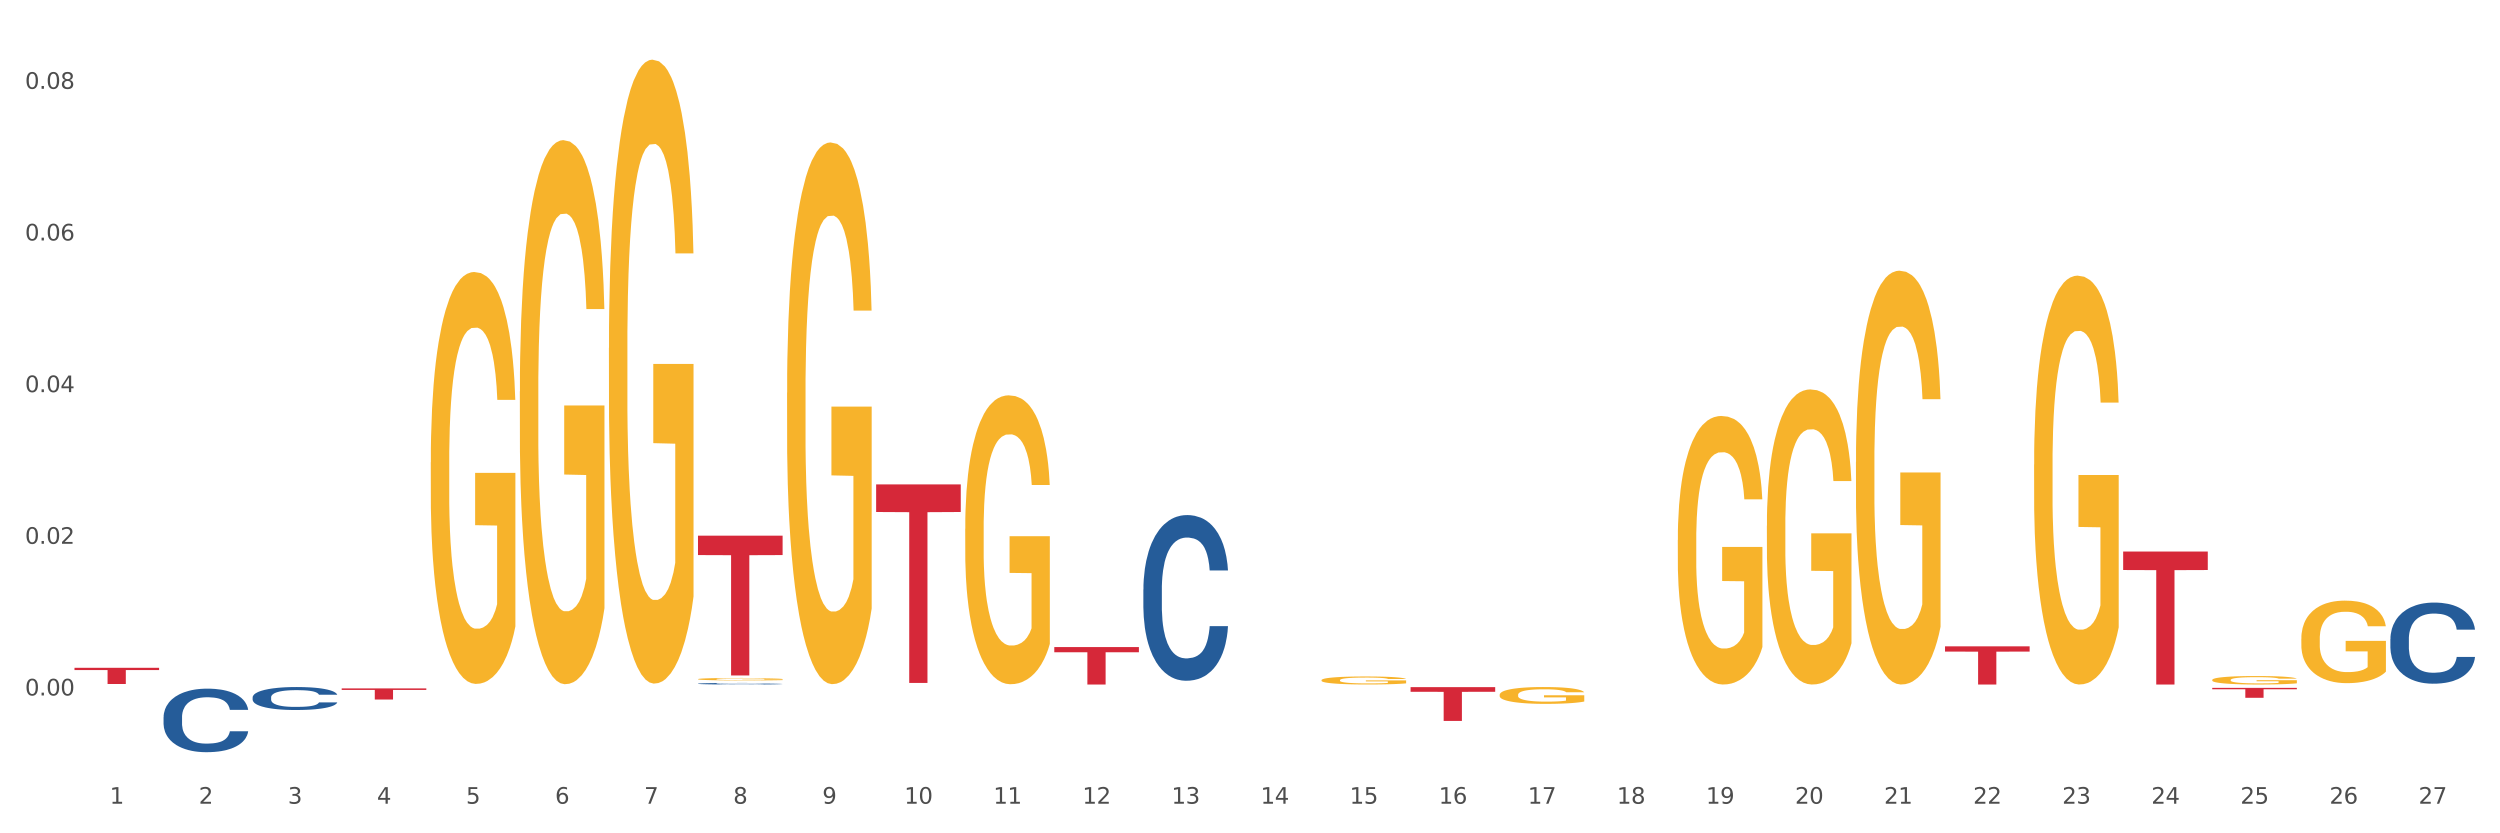 <?xml version="1.0" encoding="utf-8" standalone="no"?>
<!DOCTYPE svg PUBLIC "-//W3C//DTD SVG 1.1//EN"
  "http://www.w3.org/Graphics/SVG/1.1/DTD/svg11.dtd">
<svg xmlns:xlink="http://www.w3.org/1999/xlink" width="1080pt" height="360pt" viewBox="0 0 1080 360" xmlns="http://www.w3.org/2000/svg" version="1.1">
 <rect x="0" y="0" width="1080" height="360" fill="#333333" stroke="none"/>
 <defs>
  <style type="text/css">*{stroke-linejoin: round; stroke-linecap: butt}</style>
 </defs>
 <g id="figure_1">
  <g id="patch_1">
   <path d="M 0 360 
L 1080 360 
L 1080 0 
L 0 0 
z
" style="fill: #ffffff; stroke: #ffffff; stroke-linejoin: miter"/>
  </g>
  <g id="axes_1">
   <g id="matplotlib.axis_1">
    <g id="xtick_1">
     <g id="text_1">
      <!-- 1 -->
      <g style="fill: #4d4d4d" transform="translate(47.399 347.204) scale(0.096 -0.096)">
       <defs>
        <path id="DejaVuSans-31" d="M 794 531 
L 1825 531 
L 1825 4091 
L 703 3866 
L 703 4441 
L 1819 4666 
L 2450 4666 
L 2450 531 
L 3481 531 
L 3481 0 
L 794 0 
L 794 531 
z
" transform="scale(0.016)"/>
       </defs>
       <use xlink:href="#DejaVuSans-31"/>
      </g>
     </g>
    </g>
    <g id="xtick_2">
     <g id="text_2">
      <!-- 2 -->
      <g style="fill: #4d4d4d" transform="translate(85.878 347.204) scale(0.096 -0.096)">
       <defs>
        <path id="DejaVuSans-32" d="M 1228 531 
L 3431 531 
L 3431 0 
L 469 0 
L 469 531 
Q 828 903 1448 1529 
Q 2069 2156 2228 2338 
Q 2531 2678 2651 2914 
Q 2772 3150 2772 3378 
Q 2772 3750 2511 3984 
Q 2250 4219 1831 4219 
Q 1534 4219 1204 4116 
Q 875 4013 500 3803 
L 500 4441 
Q 881 4594 1212 4672 
Q 1544 4750 1819 4750 
Q 2544 4750 2975 4387 
Q 3406 4025 3406 3419 
Q 3406 3131 3298 2873 
Q 3191 2616 2906 2266 
Q 2828 2175 2409 1742 
Q 1991 1309 1228 531 
z
" transform="scale(0.016)"/>
       </defs>
       <use xlink:href="#DejaVuSans-32"/>
      </g>
     </g>
    </g>
    <g id="xtick_3">
     <g id="text_3">
      <!-- 3 -->
      <g style="fill: #4d4d4d" transform="translate(124.358 347.204) scale(0.096 -0.096)">
       <defs>
        <path id="DejaVuSans-33" d="M 2597 2516 
Q 3050 2419 3304 2112 
Q 3559 1806 3559 1356 
Q 3559 666 3084 287 
Q 2609 -91 1734 -91 
Q 1441 -91 1130 -33 
Q 819 25 488 141 
L 488 750 
Q 750 597 1062 519 
Q 1375 441 1716 441 
Q 2309 441 2620 675 
Q 2931 909 2931 1356 
Q 2931 1769 2642 2001 
Q 2353 2234 1838 2234 
L 1294 2234 
L 1294 2753 
L 1863 2753 
Q 2328 2753 2575 2939 
Q 2822 3125 2822 3475 
Q 2822 3834 2567 4026 
Q 2313 4219 1838 4219 
Q 1578 4219 1281 4162 
Q 984 4106 628 3988 
L 628 4550 
Q 988 4650 1302 4700 
Q 1616 4750 1894 4750 
Q 2613 4750 3031 4423 
Q 3450 4097 3450 3541 
Q 3450 3153 3228 2886 
Q 3006 2619 2597 2516 
z
" transform="scale(0.016)"/>
       </defs>
       <use xlink:href="#DejaVuSans-33"/>
      </g>
     </g>
    </g>
    <g id="xtick_4">
     <g id="text_4">
      <!-- 4 -->
      <g style="fill: #4d4d4d" transform="translate(162.838 347.204) scale(0.096 -0.096)">
       <defs>
        <path id="DejaVuSans-34" d="M 2419 4116 
L 825 1625 
L 2419 1625 
L 2419 4116 
z
M 2253 4666 
L 3047 4666 
L 3047 1625 
L 3713 1625 
L 3713 1100 
L 3047 1100 
L 3047 0 
L 2419 0 
L 2419 1100 
L 313 1100 
L 313 1709 
L 2253 4666 
z
" transform="scale(0.016)"/>
       </defs>
       <use xlink:href="#DejaVuSans-34"/>
      </g>
     </g>
    </g>
    <g id="xtick_5">
     <g id="text_5">
      <!-- 5 -->
      <g style="fill: #4d4d4d" transform="translate(201.317 347.204) scale(0.096 -0.096)">
       <defs>
        <path id="DejaVuSans-35" d="M 691 4666 
L 3169 4666 
L 3169 4134 
L 1269 4134 
L 1269 2991 
Q 1406 3038 1543 3061 
Q 1681 3084 1819 3084 
Q 2600 3084 3056 2656 
Q 3513 2228 3513 1497 
Q 3513 744 3044 326 
Q 2575 -91 1722 -91 
Q 1428 -91 1123 -41 
Q 819 9 494 109 
L 494 744 
Q 775 591 1075 516 
Q 1375 441 1709 441 
Q 2250 441 2565 725 
Q 2881 1009 2881 1497 
Q 2881 1984 2565 2268 
Q 2250 2553 1709 2553 
Q 1456 2553 1204 2497 
Q 953 2441 691 2322 
L 691 4666 
z
" transform="scale(0.016)"/>
       </defs>
       <use xlink:href="#DejaVuSans-35"/>
      </g>
     </g>
    </g>
    <g id="xtick_6">
     <g id="text_6">
      <!-- 6 -->
      <g style="fill: #4d4d4d" transform="translate(239.797 347.204) scale(0.096 -0.096)">
       <defs>
        <path id="DejaVuSans-36" d="M 2113 2584 
Q 1688 2584 1439 2293 
Q 1191 2003 1191 1497 
Q 1191 994 1439 701 
Q 1688 409 2113 409 
Q 2538 409 2786 701 
Q 3034 994 3034 1497 
Q 3034 2003 2786 2293 
Q 2538 2584 2113 2584 
z
M 3366 4563 
L 3366 3988 
Q 3128 4100 2886 4159 
Q 2644 4219 2406 4219 
Q 1781 4219 1451 3797 
Q 1122 3375 1075 2522 
Q 1259 2794 1537 2939 
Q 1816 3084 2150 3084 
Q 2853 3084 3261 2657 
Q 3669 2231 3669 1497 
Q 3669 778 3244 343 
Q 2819 -91 2113 -91 
Q 1303 -91 875 529 
Q 447 1150 447 2328 
Q 447 3434 972 4092 
Q 1497 4750 2381 4750 
Q 2619 4750 2861 4703 
Q 3103 4656 3366 4563 
z
" transform="scale(0.016)"/>
       </defs>
       <use xlink:href="#DejaVuSans-36"/>
      </g>
     </g>
    </g>
    <g id="xtick_7">
     <g id="text_7">
      <!-- 7 -->
      <g style="fill: #4d4d4d" transform="translate(278.276 347.204) scale(0.096 -0.096)">
       <defs>
        <path id="DejaVuSans-37" d="M 525 4666 
L 3525 4666 
L 3525 4397 
L 1831 0 
L 1172 0 
L 2766 4134 
L 525 4134 
L 525 4666 
z
" transform="scale(0.016)"/>
       </defs>
       <use xlink:href="#DejaVuSans-37"/>
      </g>
     </g>
    </g>
    <g id="xtick_8">
     <g id="text_8">
      <!-- 8 -->
      <g style="fill: #4d4d4d" transform="translate(316.756 347.204) scale(0.096 -0.096)">
       <defs>
        <path id="DejaVuSans-38" d="M 2034 2216 
Q 1584 2216 1326 1975 
Q 1069 1734 1069 1313 
Q 1069 891 1326 650 
Q 1584 409 2034 409 
Q 2484 409 2743 651 
Q 3003 894 3003 1313 
Q 3003 1734 2745 1975 
Q 2488 2216 2034 2216 
z
M 1403 2484 
Q 997 2584 770 2862 
Q 544 3141 544 3541 
Q 544 4100 942 4425 
Q 1341 4750 2034 4750 
Q 2731 4750 3128 4425 
Q 3525 4100 3525 3541 
Q 3525 3141 3298 2862 
Q 3072 2584 2669 2484 
Q 3125 2378 3379 2068 
Q 3634 1759 3634 1313 
Q 3634 634 3220 271 
Q 2806 -91 2034 -91 
Q 1263 -91 848 271 
Q 434 634 434 1313 
Q 434 1759 690 2068 
Q 947 2378 1403 2484 
z
M 1172 3481 
Q 1172 3119 1398 2916 
Q 1625 2713 2034 2713 
Q 2441 2713 2670 2916 
Q 2900 3119 2900 3481 
Q 2900 3844 2670 4047 
Q 2441 4250 2034 4250 
Q 1625 4250 1398 4047 
Q 1172 3844 1172 3481 
z
" transform="scale(0.016)"/>
       </defs>
       <use xlink:href="#DejaVuSans-38"/>
      </g>
     </g>
    </g>
    <g id="xtick_9">
     <g id="text_9">
      <!-- 9 -->
      <g style="fill: #4d4d4d" transform="translate(355.236 347.204) scale(0.096 -0.096)">
       <defs>
        <path id="DejaVuSans-39" d="M 703 97 
L 703 672 
Q 941 559 1184 500 
Q 1428 441 1663 441 
Q 2288 441 2617 861 
Q 2947 1281 2994 2138 
Q 2813 1869 2534 1725 
Q 2256 1581 1919 1581 
Q 1219 1581 811 2004 
Q 403 2428 403 3163 
Q 403 3881 828 4315 
Q 1253 4750 1959 4750 
Q 2769 4750 3195 4129 
Q 3622 3509 3622 2328 
Q 3622 1225 3098 567 
Q 2575 -91 1691 -91 
Q 1453 -91 1209 -44 
Q 966 3 703 97 
z
M 1959 2075 
Q 2384 2075 2632 2365 
Q 2881 2656 2881 3163 
Q 2881 3666 2632 3958 
Q 2384 4250 1959 4250 
Q 1534 4250 1286 3958 
Q 1038 3666 1038 3163 
Q 1038 2656 1286 2365 
Q 1534 2075 1959 2075 
z
" transform="scale(0.016)"/>
       </defs>
       <use xlink:href="#DejaVuSans-39"/>
      </g>
     </g>
    </g>
    <g id="xtick_10">
     <g id="text_10">
      <!-- 10 -->
      <g style="fill: #4d4d4d" transform="translate(390.661 347.204) scale(0.096 -0.096)">
       <defs>
        <path id="DejaVuSans-30" d="M 2034 4250 
Q 1547 4250 1301 3770 
Q 1056 3291 1056 2328 
Q 1056 1369 1301 889 
Q 1547 409 2034 409 
Q 2525 409 2770 889 
Q 3016 1369 3016 2328 
Q 3016 3291 2770 3770 
Q 2525 4250 2034 4250 
z
M 2034 4750 
Q 2819 4750 3233 4129 
Q 3647 3509 3647 2328 
Q 3647 1150 3233 529 
Q 2819 -91 2034 -91 
Q 1250 -91 836 529 
Q 422 1150 422 2328 
Q 422 3509 836 4129 
Q 1250 4750 2034 4750 
z
" transform="scale(0.016)"/>
       </defs>
       <use xlink:href="#DejaVuSans-31"/>
       <use xlink:href="#DejaVuSans-30" transform="translate(63.623 0)"/>
      </g>
     </g>
    </g>
    <g id="xtick_11">
     <g id="text_11">
      <!-- 11 -->
      <g style="fill: #4d4d4d" transform="translate(429.141 347.204) scale(0.096 -0.096)">
       <use xlink:href="#DejaVuSans-31"/>
       <use xlink:href="#DejaVuSans-31" transform="translate(63.623 0)"/>
      </g>
     </g>
    </g>
    <g id="xtick_12">
     <g id="text_12">
      <!-- 12 -->
      <g style="fill: #4d4d4d" transform="translate(467.62 347.204) scale(0.096 -0.096)">
       <use xlink:href="#DejaVuSans-31"/>
       <use xlink:href="#DejaVuSans-32" transform="translate(63.623 0)"/>
      </g>
     </g>
    </g>
    <g id="xtick_13">
     <g id="text_13">
      <!-- 13 -->
      <g style="fill: #4d4d4d" transform="translate(506.1 347.204) scale(0.096 -0.096)">
       <use xlink:href="#DejaVuSans-31"/>
       <use xlink:href="#DejaVuSans-33" transform="translate(63.623 0)"/>
      </g>
     </g>
    </g>
    <g id="xtick_14">
     <g id="text_14">
      <!-- 14 -->
      <g style="fill: #4d4d4d" transform="translate(544.58 347.204) scale(0.096 -0.096)">
       <use xlink:href="#DejaVuSans-31"/>
       <use xlink:href="#DejaVuSans-34" transform="translate(63.623 0)"/>
      </g>
     </g>
    </g>
    <g id="xtick_15">
     <g id="text_15">
      <!-- 15 -->
      <g style="fill: #4d4d4d" transform="translate(583.059 347.204) scale(0.096 -0.096)">
       <use xlink:href="#DejaVuSans-31"/>
       <use xlink:href="#DejaVuSans-35" transform="translate(63.623 0)"/>
      </g>
     </g>
    </g>
    <g id="xtick_16">
     <g id="text_16">
      <!-- 16 -->
      <g style="fill: #4d4d4d" transform="translate(621.539 347.204) scale(0.096 -0.096)">
       <use xlink:href="#DejaVuSans-31"/>
       <use xlink:href="#DejaVuSans-36" transform="translate(63.623 0)"/>
      </g>
     </g>
    </g>
    <g id="xtick_17">
     <g id="text_17">
      <!-- 17 -->
      <g style="fill: #4d4d4d" transform="translate(660.018 347.204) scale(0.096 -0.096)">
       <use xlink:href="#DejaVuSans-31"/>
       <use xlink:href="#DejaVuSans-37" transform="translate(63.623 0)"/>
      </g>
     </g>
    </g>
    <g id="xtick_18">
     <g id="text_18">
      <!-- 18 -->
      <g style="fill: #4d4d4d" transform="translate(698.498 347.204) scale(0.096 -0.096)">
       <use xlink:href="#DejaVuSans-31"/>
       <use xlink:href="#DejaVuSans-38" transform="translate(63.623 0)"/>
      </g>
     </g>
    </g>
    <g id="xtick_19">
     <g id="text_19">
      <!-- 19 -->
      <g style="fill: #4d4d4d" transform="translate(736.977 347.204) scale(0.096 -0.096)">
       <use xlink:href="#DejaVuSans-31"/>
       <use xlink:href="#DejaVuSans-39" transform="translate(63.623 0)"/>
      </g>
     </g>
    </g>
    <g id="xtick_20">
     <g id="text_20">
      <!-- 20 -->
      <g style="fill: #4d4d4d" transform="translate(775.457 347.204) scale(0.096 -0.096)">
       <use xlink:href="#DejaVuSans-32"/>
       <use xlink:href="#DejaVuSans-30" transform="translate(63.623 0)"/>
      </g>
     </g>
    </g>
    <g id="xtick_21">
     <g id="text_21">
      <!-- 21 -->
      <g style="fill: #4d4d4d" transform="translate(813.937 347.204) scale(0.096 -0.096)">
       <use xlink:href="#DejaVuSans-32"/>
       <use xlink:href="#DejaVuSans-31" transform="translate(63.623 0)"/>
      </g>
     </g>
    </g>
    <g id="xtick_22">
     <g id="text_22">
      <!-- 22 -->
      <g style="fill: #4d4d4d" transform="translate(852.416 347.204) scale(0.096 -0.096)">
       <use xlink:href="#DejaVuSans-32"/>
       <use xlink:href="#DejaVuSans-32" transform="translate(63.623 0)"/>
      </g>
     </g>
    </g>
    <g id="xtick_23">
     <g id="text_23">
      <!-- 23 -->
      <g style="fill: #4d4d4d" transform="translate(890.896 347.204) scale(0.096 -0.096)">
       <use xlink:href="#DejaVuSans-32"/>
       <use xlink:href="#DejaVuSans-33" transform="translate(63.623 0)"/>
      </g>
     </g>
    </g>
    <g id="xtick_24">
     <g id="text_24">
      <!-- 24 -->
      <g style="fill: #4d4d4d" transform="translate(929.375 347.204) scale(0.096 -0.096)">
       <use xlink:href="#DejaVuSans-32"/>
       <use xlink:href="#DejaVuSans-34" transform="translate(63.623 0)"/>
      </g>
     </g>
    </g>
    <g id="xtick_25">
     <g id="text_25">
      <!-- 25 -->
      <g style="fill: #4d4d4d" transform="translate(967.855 347.204) scale(0.096 -0.096)">
       <use xlink:href="#DejaVuSans-32"/>
       <use xlink:href="#DejaVuSans-35" transform="translate(63.623 0)"/>
      </g>
     </g>
    </g>
    <g id="xtick_26">
     <g id="text_26">
      <!-- 26 -->
      <g style="fill: #4d4d4d" transform="translate(1006.335 347.204) scale(0.096 -0.096)">
       <use xlink:href="#DejaVuSans-32"/>
       <use xlink:href="#DejaVuSans-36" transform="translate(63.623 0)"/>
      </g>
     </g>
    </g>
    <g id="xtick_27">
     <g id="text_27">
      <!-- 27 -->
      <g style="fill: #4d4d4d" transform="translate(1044.814 347.204) scale(0.096 -0.096)">
       <use xlink:href="#DejaVuSans-32"/>
       <use xlink:href="#DejaVuSans-37" transform="translate(63.623 0)"/>
      </g>
     </g>
    </g>
    <g id="xtick_28"/>
    <g id="xtick_29"/>
    <g id="xtick_30"/>
    <g id="xtick_31"/>
    <g id="xtick_32"/>
    <g id="xtick_33"/>
    <g id="xtick_34"/>
    <g id="xtick_35"/>
    <g id="xtick_36"/>
    <g id="xtick_37"/>
    <g id="xtick_38"/>
    <g id="xtick_39"/>
    <g id="xtick_40"/>
    <g id="xtick_41"/>
    <g id="xtick_42"/>
    <g id="xtick_43"/>
    <g id="xtick_44"/>
    <g id="xtick_45"/>
    <g id="xtick_46"/>
    <g id="xtick_47"/>
    <g id="xtick_48"/>
    <g id="xtick_49"/>
    <g id="xtick_50"/>
    <g id="xtick_51"/>
    <g id="xtick_52"/>
    <g id="xtick_53"/>
   </g>
   <g id="matplotlib.axis_2">
    <g id="ytick_1">
     <g id="text_28">
      <!-- 0.00 -->
      <g style="fill: #4d4d4d" transform="translate(10.8 300.444) scale(0.096 -0.096)">
       <defs>
        <path id="DejaVuSans-2e" d="M 684 794 
L 1344 794 
L 1344 0 
L 684 0 
L 684 794 
z
" transform="scale(0.016)"/>
       </defs>
       <use xlink:href="#DejaVuSans-30"/>
       <use xlink:href="#DejaVuSans-2e" transform="translate(63.623 0)"/>
       <use xlink:href="#DejaVuSans-30" transform="translate(95.41 0)"/>
       <use xlink:href="#DejaVuSans-30" transform="translate(159.033 0)"/>
      </g>
     </g>
    </g>
    <g id="ytick_2">
     <g id="text_29">
      <!-- 0.02 -->
      <g style="fill: #4d4d4d" transform="translate(10.8 234.926) scale(0.096 -0.096)">
       <use xlink:href="#DejaVuSans-30"/>
       <use xlink:href="#DejaVuSans-2e" transform="translate(63.623 0)"/>
       <use xlink:href="#DejaVuSans-30" transform="translate(95.41 0)"/>
       <use xlink:href="#DejaVuSans-32" transform="translate(159.033 0)"/>
      </g>
     </g>
    </g>
    <g id="ytick_3">
     <g id="text_30">
      <!-- 0.04 -->
      <g style="fill: #4d4d4d" transform="translate(10.8 169.407) scale(0.096 -0.096)">
       <use xlink:href="#DejaVuSans-30"/>
       <use xlink:href="#DejaVuSans-2e" transform="translate(63.623 0)"/>
       <use xlink:href="#DejaVuSans-30" transform="translate(95.41 0)"/>
       <use xlink:href="#DejaVuSans-34" transform="translate(159.033 0)"/>
      </g>
     </g>
    </g>
    <g id="ytick_4">
     <g id="text_31">
      <!-- 0.06 -->
      <g style="fill: #4d4d4d" transform="translate(10.8 103.888) scale(0.096 -0.096)">
       <use xlink:href="#DejaVuSans-30"/>
       <use xlink:href="#DejaVuSans-2e" transform="translate(63.623 0)"/>
       <use xlink:href="#DejaVuSans-30" transform="translate(95.41 0)"/>
       <use xlink:href="#DejaVuSans-36" transform="translate(159.033 0)"/>
      </g>
     </g>
    </g>
    <g id="ytick_5">
     <g id="text_32">
      <!-- 0.08 -->
      <g style="fill: #4d4d4d" transform="translate(10.8 38.369) scale(0.096 -0.096)">
       <use xlink:href="#DejaVuSans-30"/>
       <use xlink:href="#DejaVuSans-2e" transform="translate(63.623 0)"/>
       <use xlink:href="#DejaVuSans-30" transform="translate(95.41 0)"/>
       <use xlink:href="#DejaVuSans-38" transform="translate(159.033 0)"/>
      </g>
     </g>
    </g>
    <g id="ytick_6"/>
    <g id="ytick_7"/>
    <g id="ytick_8"/>
    <g id="ytick_9"/>
    <g id="ytick_10"/>
   </g>
   <g id="PolyCollection_1">
    <path d="M 70.655 309.831 
L 70.698 309.805 
L 70.698 309.103 
L 70.827 308.151 
L 71.303 306.396 
L 71.908 305.067 
L 72.945 303.512 
L 73.506 302.86 
L 74.241 302.133 
L 75.753 300.955 
L 77.482 299.952 
L 78.692 299.4 
L 79.599 299.049 
L 81.63 298.422 
L 82.797 298.147 
L 84.006 297.921 
L 85.044 297.77 
L 86.772 297.595 
L 88.155 297.52 
L 89.753 297.495 
L 91.093 297.52 
L 92.865 297.62 
L 95.457 297.921 
L 96.451 298.096 
L 97.79 298.397 
L 99.173 298.798 
L 100.297 299.2 
L 101.593 299.776 
L 102.932 300.528 
L 104.229 301.481 
L 105.136 302.359 
L 105.871 303.287 
L 106.519 304.415 
L 106.994 305.643 
L 107.21 306.671 
L 99.303 306.671 
L 99.087 305.744 
L 98.655 304.741 
L 98.223 304.064 
L 97.747 303.512 
L 97.013 302.885 
L 96.365 302.484 
L 95.284 302.008 
L 94.29 301.707 
L 93.469 301.531 
L 92.476 301.381 
L 90.358 301.231 
L 88.846 301.231 
L 87.895 301.281 
L 86.729 301.406 
L 85.735 301.582 
L 84.568 301.882 
L 83.661 302.208 
L 82.753 302.635 
L 82.235 302.935 
L 81.457 303.487 
L 80.939 303.938 
L 80.247 304.716 
L 79.858 305.267 
L 79.167 306.696 
L 78.864 307.749 
L 78.735 308.477 
L 78.648 309.279 
L 78.648 313.19 
L 78.908 314.945 
L 79.124 315.698 
L 79.469 316.55 
L 80.118 317.653 
L 81.068 318.731 
L 82.062 319.509 
L 82.883 319.985 
L 83.661 320.336 
L 84.439 320.612 
L 85.389 320.863 
L 86.167 321.013 
L 87.334 321.163 
L 88.716 321.239 
L 89.797 321.239 
L 92 321.113 
L 92.994 320.988 
L 93.945 320.812 
L 94.982 320.537 
L 95.803 320.236 
L 96.278 320.01 
L 97.056 319.534 
L 97.661 319.032 
L 98.179 318.456 
L 98.525 317.954 
L 98.914 317.202 
L 99.216 316.349 
L 99.303 315.898 
L 107.21 315.898 
L 107.037 316.801 
L 106.735 317.678 
L 106.13 318.857 
L 105.655 319.534 
L 104.92 320.361 
L 104.142 321.063 
L 103.062 321.84 
L 102.068 322.417 
L 101.031 322.919 
L 99.908 323.37 
L 97.877 323.997 
L 97.142 324.172 
L 95.587 324.473 
L 94.377 324.649 
L 92.605 324.824 
L 90.79 324.924 
L 88.889 324.95 
L 87.204 324.899 
L 85.346 324.749 
L 84.179 324.598 
L 82.883 324.373 
L 81.371 324.022 
L 79.945 323.596 
L 78.605 323.094 
L 77.352 322.517 
L 76.185 321.866 
L 74.673 320.787 
L 73.55 319.734 
L 72.729 318.756 
L 72.167 317.929 
L 71.605 316.876 
L 71.303 316.149 
L 70.827 314.394 
L 70.655 312.764 
L 70.655 309.831 
z
" clip-path="url(#p8637548fc5)" style="fill: #255c99"/>
    <path d="M 493.93 254.672 
L 493.973 254.607 
L 493.973 252.776 
L 494.103 250.292 
L 494.578 245.716 
L 495.183 242.251 
L 496.22 238.198 
L 496.782 236.498 
L 497.517 234.603 
L 499.029 231.53 
L 500.757 228.915 
L 501.967 227.477 
L 502.875 226.562 
L 504.905 224.927 
L 506.072 224.208 
L 507.282 223.62 
L 508.319 223.228 
L 510.047 222.77 
L 511.43 222.574 
L 513.029 222.508 
L 514.368 222.574 
L 516.14 222.835 
L 518.733 223.62 
L 519.726 224.077 
L 521.066 224.862 
L 522.449 225.908 
L 523.572 226.954 
L 524.868 228.457 
L 526.208 230.419 
L 527.504 232.903 
L 528.412 235.191 
L 529.146 237.61 
L 529.794 240.551 
L 530.27 243.755 
L 530.486 246.435 
L 522.578 246.435 
L 522.362 244.016 
L 521.93 241.401 
L 521.498 239.636 
L 521.023 238.198 
L 520.288 236.564 
L 519.64 235.518 
L 518.56 234.276 
L 517.566 233.491 
L 516.745 233.034 
L 515.751 232.641 
L 513.634 232.249 
L 512.121 232.249 
L 511.171 232.38 
L 510.004 232.707 
L 509.01 233.164 
L 507.844 233.949 
L 506.936 234.799 
L 506.029 235.91 
L 505.51 236.694 
L 504.733 238.133 
L 504.214 239.309 
L 503.523 241.336 
L 503.134 242.774 
L 502.442 246.5 
L 502.14 249.246 
L 502.01 251.142 
L 501.924 253.234 
L 501.924 263.432 
L 502.183 268.008 
L 502.399 269.969 
L 502.745 272.192 
L 503.393 275.069 
L 504.344 277.88 
L 505.338 279.906 
L 506.159 281.148 
L 506.936 282.064 
L 507.714 282.783 
L 508.665 283.436 
L 509.442 283.829 
L 510.609 284.221 
L 511.992 284.417 
L 513.072 284.417 
L 515.276 284.09 
L 516.27 283.763 
L 517.22 283.306 
L 518.257 282.587 
L 519.078 281.802 
L 519.554 281.214 
L 520.331 279.972 
L 520.936 278.664 
L 521.455 277.161 
L 521.801 275.853 
L 522.189 273.892 
L 522.492 271.669 
L 522.578 270.492 
L 530.486 270.492 
L 530.313 272.846 
L 530.01 275.134 
L 529.405 278.207 
L 528.93 279.972 
L 528.196 282.129 
L 527.418 283.959 
L 526.338 285.986 
L 525.344 287.49 
L 524.307 288.797 
L 523.183 289.974 
L 521.152 291.608 
L 520.418 292.066 
L 518.862 292.85 
L 517.652 293.308 
L 515.881 293.765 
L 514.066 294.027 
L 512.165 294.092 
L 510.48 293.962 
L 508.621 293.569 
L 507.455 293.177 
L 506.159 292.589 
L 504.646 291.673 
L 503.22 290.562 
L 501.881 289.255 
L 500.628 287.751 
L 499.461 286.051 
L 497.949 283.24 
L 496.825 280.495 
L 496.004 277.945 
L 495.442 275.788 
L 494.881 273.042 
L 494.578 271.146 
L 494.103 266.57 
L 493.93 262.321 
L 493.93 254.672 
z
" clip-path="url(#p8637548fc5)" style="fill: #255c99"/>
    <path d="M 1032.644 276.058 
L 1032.688 276.026 
L 1032.688 275.13 
L 1032.817 273.913 
L 1033.293 271.672 
L 1033.897 269.976 
L 1034.935 267.991 
L 1035.496 267.159 
L 1036.231 266.23 
L 1037.743 264.726 
L 1039.472 263.445 
L 1040.681 262.741 
L 1041.589 262.293 
L 1043.62 261.492 
L 1044.786 261.14 
L 1045.996 260.852 
L 1047.033 260.66 
L 1048.762 260.436 
L 1050.144 260.34 
L 1051.743 260.308 
L 1053.083 260.34 
L 1054.854 260.468 
L 1057.447 260.852 
L 1058.441 261.076 
L 1059.78 261.46 
L 1061.163 261.973 
L 1062.286 262.485 
L 1063.583 263.221 
L 1064.922 264.181 
L 1066.219 265.398 
L 1067.126 266.518 
L 1067.86 267.703 
L 1068.509 269.143 
L 1068.984 270.712 
L 1069.2 272.024 
L 1061.293 272.024 
L 1061.077 270.84 
L 1060.644 269.559 
L 1060.212 268.695 
L 1059.737 267.991 
L 1059.002 267.191 
L 1058.354 266.678 
L 1057.274 266.07 
L 1056.28 265.686 
L 1055.459 265.462 
L 1054.465 265.27 
L 1052.348 265.078 
L 1050.836 265.078 
L 1049.885 265.142 
L 1048.718 265.302 
L 1047.725 265.526 
L 1046.558 265.91 
L 1045.651 266.326 
L 1044.743 266.87 
L 1044.225 267.255 
L 1043.447 267.959 
L 1042.928 268.535 
L 1042.237 269.527 
L 1041.848 270.232 
L 1041.157 272.056 
L 1040.854 273.401 
L 1040.725 274.329 
L 1040.638 275.354 
L 1040.638 280.347 
L 1040.897 282.588 
L 1041.114 283.549 
L 1041.459 284.637 
L 1042.107 286.046 
L 1043.058 287.422 
L 1044.052 288.414 
L 1044.873 289.023 
L 1045.651 289.471 
L 1046.428 289.823 
L 1047.379 290.143 
L 1048.157 290.335 
L 1049.323 290.527 
L 1050.706 290.623 
L 1051.786 290.623 
L 1053.99 290.463 
L 1054.984 290.303 
L 1055.935 290.079 
L 1056.972 289.727 
L 1057.793 289.343 
L 1058.268 289.055 
L 1059.046 288.446 
L 1059.651 287.806 
L 1060.169 287.07 
L 1060.515 286.43 
L 1060.904 285.469 
L 1061.206 284.381 
L 1061.293 283.805 
L 1069.2 283.805 
L 1069.027 284.957 
L 1068.725 286.078 
L 1068.12 287.582 
L 1067.644 288.446 
L 1066.91 289.503 
L 1066.132 290.399 
L 1065.052 291.392 
L 1064.058 292.128 
L 1063.021 292.768 
L 1061.898 293.344 
L 1059.867 294.145 
L 1059.132 294.369 
L 1057.577 294.753 
L 1056.367 294.977 
L 1054.595 295.201 
L 1052.78 295.329 
L 1050.879 295.361 
L 1049.194 295.297 
L 1047.336 295.105 
L 1046.169 294.913 
L 1044.873 294.625 
L 1043.36 294.177 
L 1041.935 293.632 
L 1040.595 292.992 
L 1039.342 292.256 
L 1038.175 291.424 
L 1036.663 290.047 
L 1035.539 288.703 
L 1034.718 287.454 
L 1034.157 286.398 
L 1033.595 285.053 
L 1033.293 284.125 
L 1032.817 281.884 
L 1032.644 279.803 
L 1032.644 276.058 
z
" clip-path="url(#p8637548fc5)" style="fill: #255c99"/>
    <path d="M 109.134 301.256 
L 109.177 301.247 
L 109.177 300.994 
L 109.307 300.649 
L 109.782 300.015 
L 110.387 299.534 
L 111.424 298.972 
L 111.986 298.737 
L 112.721 298.474 
L 114.233 298.048 
L 115.961 297.685 
L 117.171 297.486 
L 118.079 297.359 
L 120.11 297.133 
L 121.276 297.033 
L 122.486 296.951 
L 123.523 296.897 
L 125.251 296.833 
L 126.634 296.806 
L 128.233 296.797 
L 129.572 296.806 
L 131.344 296.843 
L 133.937 296.951 
L 134.931 297.015 
L 136.27 297.124 
L 137.653 297.269 
L 138.776 297.414 
L 140.073 297.622 
L 141.412 297.894 
L 142.708 298.238 
L 143.616 298.556 
L 144.35 298.891 
L 144.998 299.299 
L 145.474 299.743 
L 145.69 300.114 
L 137.782 300.114 
L 137.566 299.779 
L 137.134 299.417 
L 136.702 299.172 
L 136.227 298.972 
L 135.492 298.746 
L 134.844 298.601 
L 133.764 298.429 
L 132.77 298.32 
L 131.949 298.256 
L 130.955 298.202 
L 128.838 298.148 
L 127.326 298.148 
L 126.375 298.166 
L 125.208 298.211 
L 124.214 298.275 
L 123.048 298.383 
L 122.14 298.501 
L 121.233 298.655 
L 120.714 298.764 
L 119.937 298.963 
L 119.418 299.127 
L 118.727 299.408 
L 118.338 299.607 
L 117.647 300.124 
L 117.344 300.504 
L 117.214 300.767 
L 117.128 301.057 
L 117.128 302.471 
L 117.387 303.105 
L 117.603 303.377 
L 117.949 303.685 
L 118.597 304.084 
L 119.548 304.474 
L 120.542 304.755 
L 121.363 304.927 
L 122.14 305.054 
L 122.918 305.154 
L 123.869 305.244 
L 124.647 305.299 
L 125.813 305.353 
L 127.196 305.38 
L 128.276 305.38 
L 130.48 305.335 
L 131.474 305.29 
L 132.424 305.226 
L 133.461 305.127 
L 134.282 305.018 
L 134.758 304.936 
L 135.535 304.764 
L 136.14 304.583 
L 136.659 304.374 
L 137.005 304.193 
L 137.393 303.921 
L 137.696 303.613 
L 137.782 303.45 
L 145.69 303.45 
L 145.517 303.776 
L 145.214 304.093 
L 144.61 304.519 
L 144.134 304.764 
L 143.4 305.063 
L 142.622 305.317 
L 141.542 305.598 
L 140.548 305.806 
L 139.511 305.988 
L 138.387 306.151 
L 136.356 306.377 
L 135.622 306.441 
L 134.066 306.55 
L 132.856 306.613 
L 131.085 306.676 
L 129.27 306.713 
L 127.369 306.722 
L 125.684 306.704 
L 123.826 306.649 
L 122.659 306.595 
L 121.363 306.513 
L 119.85 306.386 
L 118.424 306.232 
L 117.085 306.051 
L 115.832 305.843 
L 114.665 305.607 
L 113.153 305.217 
L 112.029 304.837 
L 111.208 304.483 
L 110.647 304.184 
L 110.085 303.803 
L 109.782 303.54 
L 109.307 302.906 
L 109.134 302.317 
L 109.134 301.256 
z
" clip-path="url(#p8637548fc5)" style="fill: #255c99"/>
    <path d="M 301.532 295.343 
L 301.575 295.342 
L 301.575 295.325 
L 301.705 295.301 
L 302.18 295.258 
L 302.785 295.226 
L 303.822 295.188 
L 304.384 295.172 
L 305.119 295.154 
L 306.631 295.125 
L 308.359 295.101 
L 309.569 295.087 
L 310.477 295.078 
L 312.507 295.063 
L 313.674 295.056 
L 314.884 295.051 
L 315.921 295.047 
L 317.649 295.043 
L 319.032 295.041 
L 320.631 295.04 
L 321.97 295.041 
L 323.742 295.043 
L 326.335 295.051 
L 327.328 295.055 
L 328.668 295.063 
L 330.051 295.072 
L 331.174 295.082 
L 332.47 295.096 
L 333.81 295.115 
L 335.106 295.138 
L 336.014 295.16 
L 336.748 295.182 
L 337.396 295.21 
L 337.872 295.24 
L 338.088 295.265 
L 330.18 295.265 
L 329.964 295.243 
L 329.532 295.218 
L 329.1 295.201 
L 328.625 295.188 
L 327.89 295.172 
L 327.242 295.163 
L 326.162 295.151 
L 325.168 295.144 
L 324.347 295.139 
L 323.353 295.136 
L 321.236 295.132 
L 319.724 295.132 
L 318.773 295.133 
L 317.606 295.136 
L 316.612 295.141 
L 315.446 295.148 
L 314.538 295.156 
L 313.631 295.166 
L 313.112 295.174 
L 312.335 295.187 
L 311.816 295.198 
L 311.125 295.217 
L 310.736 295.231 
L 310.045 295.266 
L 309.742 295.292 
L 309.612 295.309 
L 309.526 295.329 
L 309.526 295.425 
L 309.785 295.468 
L 310.001 295.486 
L 310.347 295.507 
L 310.995 295.534 
L 311.946 295.561 
L 312.94 295.58 
L 313.761 295.591 
L 314.538 295.6 
L 315.316 295.607 
L 316.267 295.613 
L 317.045 295.617 
L 318.211 295.62 
L 319.594 295.622 
L 320.674 295.622 
L 322.878 295.619 
L 323.872 295.616 
L 324.822 295.612 
L 325.859 295.605 
L 326.68 295.598 
L 327.156 295.592 
L 327.933 295.58 
L 328.538 295.568 
L 329.057 295.554 
L 329.403 295.542 
L 329.791 295.523 
L 330.094 295.502 
L 330.18 295.491 
L 338.088 295.491 
L 337.915 295.513 
L 337.612 295.535 
L 337.008 295.564 
L 336.532 295.58 
L 335.798 295.601 
L 335.02 295.618 
L 333.94 295.637 
L 332.946 295.651 
L 331.909 295.663 
L 330.785 295.674 
L 328.754 295.69 
L 328.02 295.694 
L 326.464 295.701 
L 325.254 295.706 
L 323.483 295.71 
L 321.668 295.712 
L 319.767 295.713 
L 318.082 295.712 
L 316.224 295.708 
L 315.057 295.704 
L 313.761 295.699 
L 312.248 295.69 
L 310.822 295.68 
L 309.483 295.668 
L 308.23 295.654 
L 307.063 295.638 
L 305.551 295.611 
L 304.427 295.585 
L 303.606 295.561 
L 303.044 295.541 
L 302.483 295.515 
L 302.18 295.497 
L 301.705 295.454 
L 301.532 295.415 
L 301.532 295.343 
z
" clip-path="url(#p8637548fc5)" style="fill: #255c99"/>
    <path d="M 301.532 293.378 
L 301.575 293.377 
L 301.575 293.341 
L 301.662 293.311 
L 302.093 293.237 
L 302.741 293.176 
L 303.215 293.144 
L 303.69 293.118 
L 304.251 293.091 
L 304.942 293.064 
L 306.193 293.023 
L 306.97 293.003 
L 307.92 292.981 
L 309.646 292.95 
L 310.898 292.932 
L 312.192 292.917 
L 314.307 292.9 
L 315.688 292.892 
L 317.156 292.886 
L 318.925 292.882 
L 320.263 292.881 
L 323.198 292.884 
L 325.701 292.893 
L 326.91 292.9 
L 328.463 292.911 
L 329.283 292.919 
L 330.621 292.935 
L 332.002 292.955 
L 332.952 292.973 
L 334.376 293.007 
L 335.455 293.04 
L 336.448 293.081 
L 336.966 293.11 
L 337.354 293.136 
L 337.699 293.167 
L 338.045 293.215 
L 330.276 293.215 
L 329.974 293.18 
L 329.499 293.148 
L 328.809 293.117 
L 328.204 293.097 
L 327.169 293.072 
L 326.219 293.057 
L 325.226 293.045 
L 324.018 293.035 
L 323.068 293.03 
L 321.731 293.026 
L 319.098 293.027 
L 317.328 293.035 
L 316.12 293.045 
L 315.343 293.054 
L 314.652 293.064 
L 313.876 293.077 
L 312.969 293.098 
L 312.322 293.117 
L 311.674 293.14 
L 311.157 293.164 
L 310.682 293.191 
L 310.293 293.221 
L 309.991 293.251 
L 309.732 293.288 
L 309.517 293.35 
L 309.517 293.485 
L 309.603 293.515 
L 309.819 293.556 
L 310.078 293.586 
L 310.509 293.622 
L 310.898 293.647 
L 311.631 293.682 
L 312.451 293.712 
L 313.099 293.73 
L 313.746 293.746 
L 314.868 293.768 
L 316.12 293.785 
L 317.199 293.796 
L 318.666 293.806 
L 319.659 293.81 
L 320.522 293.812 
L 322.637 293.812 
L 324.147 293.809 
L 325.831 293.802 
L 327.125 293.793 
L 328.204 293.782 
L 329.413 293.765 
L 330.19 293.748 
L 330.19 293.543 
L 320.695 293.542 
L 320.695 293.405 
L 338.088 293.405 
L 338.088 293.806 
L 337.354 293.827 
L 336.534 293.845 
L 335.671 293.862 
L 334.376 293.883 
L 332.822 293.902 
L 331.441 293.916 
L 329.974 293.928 
L 328.248 293.939 
L 326.003 293.948 
L 324.622 293.952 
L 322.896 293.955 
L 320.867 293.956 
L 319.098 293.954 
L 317.371 293.949 
L 315.559 293.941 
L 313.789 293.928 
L 312.451 293.915 
L 311.113 293.899 
L 309.689 293.879 
L 308.567 293.859 
L 307.704 293.841 
L 306.754 293.819 
L 305.719 293.789 
L 304.942 293.763 
L 304.251 293.735 
L 303.517 293.7 
L 303 293.669 
L 302.482 293.631 
L 302.18 293.603 
L 301.834 293.558 
L 301.575 293.497 
L 301.532 293.378 
z
" clip-path="url(#p8637548fc5)" style="fill: #f7b32b"/>
    <path d="M 263.053 150.324 
L 263.096 150.078 
L 263.096 141.216 
L 263.182 133.585 
L 263.614 115.121 
L 264.261 99.858 
L 264.736 91.735 
L 265.21 85.088 
L 265.772 78.441 
L 266.462 71.548 
L 267.714 61.455 
L 268.491 56.285 
L 269.44 50.869 
L 271.166 42.992 
L 272.418 38.561 
L 273.713 34.868 
L 275.828 30.437 
L 277.209 28.467 
L 278.676 26.99 
L 280.446 26.006 
L 281.784 25.759 
L 284.718 26.498 
L 287.222 28.714 
L 288.43 30.437 
L 289.984 33.391 
L 290.804 35.36 
L 292.142 39.299 
L 293.523 44.469 
L 294.472 48.9 
L 295.896 57.27 
L 296.975 65.64 
L 297.968 75.979 
L 298.486 83.118 
L 298.874 89.765 
L 299.22 97.397 
L 299.565 109.459 
L 291.796 109.459 
L 291.494 100.843 
L 291.02 92.719 
L 290.329 84.842 
L 289.725 79.918 
L 288.689 73.764 
L 287.739 69.825 
L 286.747 66.871 
L 285.538 64.409 
L 284.589 63.178 
L 283.251 62.194 
L 280.618 62.44 
L 278.849 64.409 
L 277.64 66.871 
L 276.863 69.086 
L 276.173 71.548 
L 275.396 74.995 
L 274.49 80.164 
L 273.842 84.842 
L 273.195 90.75 
L 272.677 96.658 
L 272.202 103.551 
L 271.814 110.936 
L 271.512 118.568 
L 271.253 127.922 
L 271.037 143.432 
L 271.037 177.158 
L 271.123 184.789 
L 271.339 194.882 
L 271.598 202.514 
L 272.03 211.622 
L 272.418 217.777 
L 273.152 226.639 
L 273.972 234.024 
L 274.619 238.702 
L 275.267 242.64 
L 276.389 248.056 
L 277.64 252.487 
L 278.719 255.195 
L 280.187 257.657 
L 281.179 258.642 
L 282.042 259.134 
L 284.157 259.134 
L 285.668 258.396 
L 287.351 256.672 
L 288.646 254.457 
L 289.725 251.749 
L 290.933 247.318 
L 291.71 243.133 
L 291.71 191.682 
L 282.215 191.436 
L 282.215 157.217 
L 299.608 157.217 
L 299.608 257.657 
L 298.874 262.827 
L 298.054 267.504 
L 297.191 271.689 
L 295.896 276.859 
L 294.343 281.782 
L 292.962 285.229 
L 291.494 288.183 
L 289.768 290.891 
L 287.524 293.353 
L 286.143 294.337 
L 284.416 295.076 
L 282.388 295.322 
L 280.618 294.83 
L 278.892 293.599 
L 277.079 291.383 
L 275.31 288.183 
L 273.972 284.983 
L 272.634 281.044 
L 271.21 275.874 
L 270.087 270.951 
L 269.224 266.519 
L 268.275 260.857 
L 267.239 253.472 
L 266.462 246.825 
L 265.772 239.932 
L 265.038 231.07 
L 264.52 223.439 
L 264.002 213.838 
L 263.7 206.699 
L 263.355 195.621 
L 263.096 180.112 
L 263.053 150.324 
z
" clip-path="url(#p8637548fc5)" style="fill: #f7b32b"/>
    <path d="M 224.573 169.146 
L 224.616 168.932 
L 224.616 161.204 
L 224.702 154.549 
L 225.134 138.449 
L 225.781 125.14 
L 226.256 118.056 
L 226.731 112.26 
L 227.292 106.464 
L 227.983 100.453 
L 229.234 91.652 
L 230.011 87.144 
L 230.96 82.421 
L 232.687 75.552 
L 233.938 71.688 
L 235.233 68.468 
L 237.348 64.604 
L 238.729 62.886 
L 240.196 61.598 
L 241.966 60.74 
L 243.304 60.525 
L 246.239 61.169 
L 248.742 63.101 
L 249.95 64.604 
L 251.504 67.18 
L 252.324 68.897 
L 253.662 72.332 
L 255.043 76.84 
L 255.993 80.704 
L 257.417 88.002 
L 258.496 95.301 
L 259.489 104.317 
L 260.006 110.542 
L 260.395 116.338 
L 260.74 122.993 
L 261.085 133.512 
L 253.317 133.512 
L 253.015 125.998 
L 252.54 118.914 
L 251.849 112.045 
L 251.245 107.752 
L 250.209 102.385 
L 249.26 98.95 
L 248.267 96.374 
L 247.059 94.228 
L 246.109 93.154 
L 244.771 92.296 
L 242.139 92.51 
L 240.369 94.228 
L 239.161 96.374 
L 238.384 98.306 
L 237.693 100.453 
L 236.916 103.458 
L 236.01 107.966 
L 235.363 112.045 
L 234.715 117.197 
L 234.197 122.349 
L 233.723 128.36 
L 233.334 134.8 
L 233.032 141.454 
L 232.773 149.612 
L 232.557 163.136 
L 232.557 192.545 
L 232.644 199.2 
L 232.859 208.001 
L 233.118 214.656 
L 233.55 222.598 
L 233.938 227.965 
L 234.672 235.693 
L 235.492 242.133 
L 236.14 246.212 
L 236.787 249.646 
L 237.909 254.369 
L 239.161 258.233 
L 240.24 260.594 
L 241.707 262.741 
L 242.7 263.6 
L 243.563 264.029 
L 245.678 264.029 
L 247.188 263.385 
L 248.871 261.882 
L 250.166 259.95 
L 251.245 257.589 
L 252.454 253.725 
L 253.23 250.076 
L 253.23 205.21 
L 243.736 204.996 
L 243.736 175.157 
L 261.129 175.157 
L 261.129 262.741 
L 260.395 267.249 
L 259.575 271.328 
L 258.712 274.977 
L 257.417 279.485 
L 255.863 283.778 
L 254.482 286.784 
L 253.015 289.36 
L 251.288 291.721 
L 249.044 293.868 
L 247.663 294.726 
L 245.937 295.37 
L 243.908 295.585 
L 242.139 295.156 
L 240.412 294.082 
L 238.6 292.15 
L 236.83 289.36 
L 235.492 286.569 
L 234.154 283.134 
L 232.73 278.626 
L 231.608 274.333 
L 230.745 270.469 
L 229.795 265.532 
L 228.759 259.092 
L 227.983 253.296 
L 227.292 247.285 
L 226.558 239.557 
L 226.04 232.902 
L 225.522 224.53 
L 225.22 218.305 
L 224.875 208.645 
L 224.616 195.121 
L 224.573 169.146 
z
" clip-path="url(#p8637548fc5)" style="fill: #f7b32b"/>
    <path d="M 378.491 209.264 
L 415.047 209.264 
L 415.047 221.182 
L 400.667 221.262 
L 400.667 295.024 
L 392.784 295.024 
L 392.784 221.262 
L 378.491 221.182 
L 378.491 209.344 
L 378.491 209.264 
z
" clip-path="url(#p8637548fc5)" style="fill: #d62839"/>
    <path d="M 301.532 231.396 
L 338.088 231.396 
L 338.088 239.79 
L 323.708 239.846 
L 323.708 291.797 
L 315.825 291.797 
L 315.825 239.846 
L 301.532 239.79 
L 301.532 231.453 
L 301.532 231.396 
z
" clip-path="url(#p8637548fc5)" style="fill: #d62839"/>
    <path d="M 455.451 279.523 
L 492.006 279.523 
L 492.006 281.773 
L 477.626 281.788 
L 477.626 295.713 
L 469.744 295.713 
L 469.744 281.788 
L 455.451 281.773 
L 455.451 279.538 
L 455.451 279.523 
z
" clip-path="url(#p8637548fc5)" style="fill: #d62839"/>
    <path d="M 570.889 293.838 
L 570.932 293.835 
L 570.932 293.721 
L 571.019 293.623 
L 571.45 293.386 
L 572.098 293.191 
L 572.572 293.086 
L 573.047 293.001 
L 573.608 292.916 
L 574.299 292.827 
L 575.55 292.698 
L 576.327 292.632 
L 577.277 292.562 
L 579.003 292.461 
L 580.255 292.404 
L 581.55 292.357 
L 583.664 292.3 
L 585.045 292.275 
L 586.513 292.256 
L 588.282 292.243 
L 589.62 292.24 
L 592.555 292.249 
L 595.058 292.278 
L 596.267 292.3 
L 597.82 292.338 
L 598.64 292.363 
L 599.978 292.414 
L 601.359 292.48 
L 602.309 292.537 
L 603.733 292.644 
L 604.812 292.752 
L 605.805 292.884 
L 606.323 292.976 
L 606.711 293.061 
L 607.056 293.159 
L 607.402 293.314 
L 599.633 293.314 
L 599.331 293.203 
L 598.856 293.099 
L 598.166 292.998 
L 597.562 292.935 
L 596.526 292.856 
L 595.576 292.805 
L 594.584 292.767 
L 593.375 292.736 
L 592.426 292.72 
L 591.088 292.707 
L 588.455 292.711 
L 586.685 292.736 
L 585.477 292.767 
L 584.7 292.796 
L 584.01 292.827 
L 583.233 292.872 
L 582.326 292.938 
L 581.679 292.998 
L 581.032 293.074 
L 580.514 293.15 
L 580.039 293.238 
L 579.651 293.333 
L 579.348 293.431 
L 579.089 293.551 
L 578.874 293.75 
L 578.874 294.182 
L 578.96 294.28 
L 579.176 294.41 
L 579.435 294.508 
L 579.866 294.624 
L 580.255 294.703 
L 580.988 294.817 
L 581.808 294.912 
L 582.456 294.972 
L 583.103 295.022 
L 584.225 295.092 
L 585.477 295.149 
L 586.556 295.183 
L 588.023 295.215 
L 589.016 295.228 
L 589.879 295.234 
L 591.994 295.234 
L 593.505 295.225 
L 595.188 295.202 
L 596.483 295.174 
L 597.562 295.139 
L 598.77 295.082 
L 599.547 295.029 
L 599.547 294.369 
L 590.052 294.365 
L 590.052 293.926 
L 607.445 293.926 
L 607.445 295.215 
L 606.711 295.281 
L 605.891 295.341 
L 605.028 295.395 
L 603.733 295.461 
L 602.18 295.525 
L 600.798 295.569 
L 599.331 295.607 
L 597.605 295.641 
L 595.36 295.673 
L 593.979 295.686 
L 592.253 295.695 
L 590.224 295.698 
L 588.455 295.692 
L 586.729 295.676 
L 584.916 295.648 
L 583.146 295.607 
L 581.808 295.566 
L 580.471 295.515 
L 579.046 295.449 
L 577.924 295.386 
L 577.061 295.329 
L 576.112 295.256 
L 575.076 295.161 
L 574.299 295.076 
L 573.608 294.988 
L 572.875 294.874 
L 572.357 294.776 
L 571.839 294.653 
L 571.537 294.561 
L 571.191 294.419 
L 570.932 294.22 
L 570.889 293.838 
z
" clip-path="url(#p8637548fc5)" style="fill: #f7b32b"/>
    <path d="M 955.685 297.171 
L 992.241 297.171 
L 992.241 297.767 
L 977.861 297.771 
L 977.861 301.461 
L 969.978 301.461 
L 969.978 297.771 
L 955.685 297.767 
L 955.685 297.175 
L 955.685 297.171 
z
" clip-path="url(#p8637548fc5)" style="fill: #d62839"/>
    <path d="M 917.206 238.266 
L 953.761 238.266 
L 953.761 246.249 
L 939.382 246.303 
L 939.382 295.713 
L 931.499 295.713 
L 931.499 246.303 
L 917.206 246.249 
L 917.206 238.32 
L 917.206 238.266 
z
" clip-path="url(#p8637548fc5)" style="fill: #d62839"/>
    <path d="M 840.246 279.202 
L 876.802 279.202 
L 876.802 281.496 
L 862.422 281.512 
L 862.422 295.713 
L 854.539 295.713 
L 854.539 281.512 
L 840.246 281.496 
L 840.246 279.217 
L 840.246 279.202 
z
" clip-path="url(#p8637548fc5)" style="fill: #d62839"/>
    <path d="M 609.369 296.829 
L 645.924 296.829 
L 645.924 298.86 
L 631.545 298.874 
L 631.545 311.442 
L 623.662 311.442 
L 623.662 298.874 
L 609.369 298.86 
L 609.369 296.843 
L 609.369 296.829 
z
" clip-path="url(#p8637548fc5)" style="fill: #d62839"/>
    <path d="M 32.175 288.502 
L 68.731 288.502 
L 68.731 289.473 
L 54.351 289.479 
L 54.351 295.487 
L 46.468 295.487 
L 46.468 289.479 
L 32.175 289.473 
L 32.175 288.509 
L 32.175 288.502 
z
" clip-path="url(#p8637548fc5)" style="fill: #d62839"/>
    <path d="M 147.614 297.377 
L 184.169 297.377 
L 184.169 298.047 
L 169.79 298.051 
L 169.79 302.194 
L 161.907 302.194 
L 161.907 298.051 
L 147.614 298.047 
L 147.614 297.382 
L 147.614 297.377 
z
" clip-path="url(#p8637548fc5)" style="fill: #d62839"/>
    <path d="M 186.093 199.731 
L 186.137 199.568 
L 186.137 193.718 
L 186.223 188.679 
L 186.654 176.49 
L 187.302 166.414 
L 187.777 161.051 
L 188.251 156.662 
L 188.812 152.274 
L 189.503 147.724 
L 190.755 141.06 
L 191.531 137.647 
L 192.481 134.072 
L 194.207 128.871 
L 195.459 125.946 
L 196.754 123.508 
L 198.868 120.583 
L 200.249 119.282 
L 201.717 118.307 
L 203.486 117.657 
L 204.824 117.495 
L 207.759 117.982 
L 210.262 119.445 
L 211.471 120.583 
L 213.025 122.533 
L 213.845 123.833 
L 215.182 126.433 
L 216.564 129.846 
L 217.513 132.772 
L 218.937 138.297 
L 220.016 143.823 
L 221.009 150.649 
L 221.527 155.362 
L 221.915 159.75 
L 222.261 164.789 
L 222.606 172.752 
L 214.837 172.752 
L 214.535 167.064 
L 214.06 161.701 
L 213.37 156.5 
L 212.766 153.25 
L 211.73 149.186 
L 210.78 146.586 
L 209.788 144.636 
L 208.579 143.011 
L 207.63 142.198 
L 206.292 141.548 
L 203.659 141.71 
L 201.89 143.011 
L 200.681 144.636 
L 199.904 146.099 
L 199.214 147.724 
L 198.437 149.999 
L 197.53 153.412 
L 196.883 156.5 
L 196.236 160.4 
L 195.718 164.301 
L 195.243 168.852 
L 194.855 173.727 
L 194.553 178.765 
L 194.294 184.941 
L 194.078 195.18 
L 194.078 217.446 
L 194.164 222.484 
L 194.38 229.147 
L 194.639 234.185 
L 195.07 240.199 
L 195.459 244.262 
L 196.193 250.113 
L 197.013 254.988 
L 197.66 258.076 
L 198.307 260.677 
L 199.429 264.252 
L 200.681 267.177 
L 201.76 268.965 
L 203.227 270.59 
L 204.22 271.24 
L 205.083 271.566 
L 207.198 271.566 
L 208.709 271.078 
L 210.392 269.94 
L 211.687 268.478 
L 212.766 266.69 
L 213.974 263.764 
L 214.751 261.002 
L 214.751 227.035 
L 205.256 226.872 
L 205.256 204.281 
L 222.649 204.281 
L 222.649 270.59 
L 221.915 274.003 
L 221.095 277.091 
L 220.232 279.854 
L 218.937 283.267 
L 217.384 286.518 
L 216.003 288.793 
L 214.535 290.743 
L 212.809 292.531 
L 210.564 294.156 
L 209.183 294.806 
L 207.457 295.294 
L 205.429 295.456 
L 203.659 295.131 
L 201.933 294.319 
L 200.12 292.856 
L 198.351 290.743 
L 197.013 288.63 
L 195.675 286.03 
L 194.25 282.617 
L 193.128 279.367 
L 192.265 276.441 
L 191.316 272.703 
L 190.28 267.828 
L 189.503 263.439 
L 188.812 258.889 
L 188.079 253.038 
L 187.561 248 
L 187.043 241.661 
L 186.741 236.948 
L 186.395 229.635 
L 186.137 219.396 
L 186.093 199.731 
z
" clip-path="url(#p8637548fc5)" style="fill: #f7b32b"/>
    <path d="M 416.971 228.455 
L 417.014 228.341 
L 417.014 224.237 
L 417.1 220.704 
L 417.532 212.155 
L 418.179 205.088 
L 418.654 201.327 
L 419.129 198.249 
L 419.69 195.172 
L 420.38 191.98 
L 421.632 187.307 
L 422.409 184.913 
L 423.358 182.405 
L 425.085 178.758 
L 426.336 176.706 
L 427.631 174.996 
L 429.746 172.945 
L 431.127 172.033 
L 432.594 171.349 
L 434.364 170.893 
L 435.702 170.779 
L 438.637 171.121 
L 441.14 172.147 
L 442.348 172.945 
L 443.902 174.313 
L 444.722 175.224 
L 446.06 177.048 
L 447.441 179.442 
L 448.391 181.494 
L 449.815 185.369 
L 450.894 189.244 
L 451.886 194.032 
L 452.404 197.337 
L 452.793 200.415 
L 453.138 203.948 
L 453.483 209.533 
L 445.715 209.533 
L 445.413 205.544 
L 444.938 201.783 
L 444.247 198.135 
L 443.643 195.855 
L 442.607 193.006 
L 441.658 191.182 
L 440.665 189.814 
L 439.457 188.674 
L 438.507 188.105 
L 437.169 187.649 
L 434.537 187.763 
L 432.767 188.674 
L 431.559 189.814 
L 430.782 190.84 
L 430.091 191.98 
L 429.314 193.576 
L 428.408 195.969 
L 427.761 198.135 
L 427.113 200.871 
L 426.595 203.606 
L 426.121 206.798 
L 425.732 210.217 
L 425.43 213.751 
L 425.171 218.082 
L 424.955 225.263 
L 424.955 240.879 
L 425.042 244.412 
L 425.257 249.086 
L 425.516 252.619 
L 425.948 256.836 
L 426.336 259.686 
L 427.07 263.789 
L 427.89 267.209 
L 428.538 269.375 
L 429.185 271.198 
L 430.307 273.706 
L 431.559 275.758 
L 432.638 277.012 
L 434.105 278.151 
L 435.098 278.607 
L 435.961 278.835 
L 438.076 278.835 
L 439.586 278.493 
L 441.269 277.695 
L 442.564 276.67 
L 443.643 275.416 
L 444.852 273.364 
L 445.628 271.426 
L 445.628 247.604 
L 436.133 247.49 
L 436.133 231.646 
L 453.527 231.646 
L 453.527 278.151 
L 452.793 280.545 
L 451.973 282.711 
L 451.11 284.648 
L 449.815 287.042 
L 448.261 289.322 
L 446.88 290.917 
L 445.413 292.285 
L 443.686 293.539 
L 441.442 294.679 
L 440.061 295.135 
L 438.335 295.477 
L 436.306 295.591 
L 434.537 295.363 
L 432.81 294.793 
L 430.998 293.767 
L 429.228 292.285 
L 427.89 290.803 
L 426.552 288.98 
L 425.128 286.586 
L 424.006 284.306 
L 423.143 282.255 
L 422.193 279.633 
L 421.157 276.214 
L 420.38 273.136 
L 419.69 269.945 
L 418.956 265.841 
L 418.438 262.308 
L 417.92 257.862 
L 417.618 254.557 
L 417.273 249.428 
L 417.014 242.247 
L 416.971 228.455 
z
" clip-path="url(#p8637548fc5)" style="fill: #f7b32b"/>
    <path d="M 340.012 169.673 
L 340.055 169.459 
L 340.055 161.765 
L 340.141 155.139 
L 340.573 139.109 
L 341.22 125.858 
L 341.695 118.805 
L 342.17 113.034 
L 342.731 107.263 
L 343.421 101.279 
L 344.673 92.516 
L 345.45 88.027 
L 346.399 83.325 
L 348.126 76.486 
L 349.377 72.639 
L 350.672 69.433 
L 352.787 65.586 
L 354.168 63.876 
L 355.635 62.593 
L 357.405 61.738 
L 358.743 61.525 
L 361.678 62.166 
L 364.181 64.089 
L 365.389 65.586 
L 366.943 68.15 
L 367.763 69.86 
L 369.101 73.28 
L 370.482 77.768 
L 371.431 81.615 
L 372.856 88.882 
L 373.935 96.149 
L 374.927 105.126 
L 375.445 111.324 
L 375.834 117.095 
L 376.179 123.721 
L 376.524 134.193 
L 368.756 134.193 
L 368.453 126.713 
L 367.979 119.66 
L 367.288 112.82 
L 366.684 108.546 
L 365.648 103.202 
L 364.699 99.783 
L 363.706 97.218 
L 362.498 95.08 
L 361.548 94.012 
L 360.21 93.157 
L 357.577 93.371 
L 355.808 95.08 
L 354.599 97.218 
L 353.823 99.141 
L 353.132 101.279 
L 352.355 104.271 
L 351.449 108.759 
L 350.801 112.82 
L 350.154 117.95 
L 349.636 123.079 
L 349.161 129.064 
L 348.773 135.476 
L 348.471 142.101 
L 348.212 150.223 
L 347.996 163.688 
L 347.996 192.97 
L 348.082 199.595 
L 348.298 208.358 
L 348.557 214.984 
L 348.989 222.892 
L 349.377 228.235 
L 350.111 235.93 
L 350.931 242.342 
L 351.578 246.402 
L 352.226 249.822 
L 353.348 254.524 
L 354.599 258.371 
L 355.678 260.722 
L 357.146 262.86 
L 358.138 263.715 
L 359.002 264.142 
L 361.116 264.142 
L 362.627 263.501 
L 364.31 262.005 
L 365.605 260.081 
L 366.684 257.73 
L 367.892 253.883 
L 368.669 250.25 
L 368.669 205.58 
L 359.174 205.366 
L 359.174 175.657 
L 376.567 175.657 
L 376.567 262.86 
L 375.834 267.348 
L 375.014 271.409 
L 374.15 275.043 
L 372.856 279.531 
L 371.302 283.806 
L 369.921 286.798 
L 368.453 289.363 
L 366.727 291.714 
L 364.483 293.851 
L 363.102 294.706 
L 361.375 295.347 
L 359.347 295.561 
L 357.577 295.133 
L 355.851 294.065 
L 354.038 292.141 
L 352.269 289.363 
L 350.931 286.584 
L 349.593 283.164 
L 348.169 278.676 
L 347.047 274.401 
L 346.183 270.554 
L 345.234 265.638 
L 344.198 259.226 
L 343.421 253.456 
L 342.731 247.471 
L 341.997 239.777 
L 341.479 233.151 
L 340.961 224.816 
L 340.659 218.617 
L 340.314 208.999 
L 340.055 195.534 
L 340.012 169.673 
z
" clip-path="url(#p8637548fc5)" style="fill: #f7b32b"/>
    <path d="M 763.287 227.138 
L 763.33 227.021 
L 763.33 222.83 
L 763.417 219.221 
L 763.848 210.489 
L 764.496 203.27 
L 764.97 199.428 
L 765.445 196.285 
L 766.006 193.141 
L 766.697 189.881 
L 767.948 185.108 
L 768.725 182.663 
L 769.675 180.101 
L 771.401 176.376 
L 772.653 174.28 
L 773.947 172.534 
L 776.062 170.438 
L 777.443 169.506 
L 778.911 168.808 
L 780.68 168.342 
L 782.018 168.226 
L 784.953 168.575 
L 787.456 169.623 
L 788.665 170.438 
L 790.218 171.835 
L 791.038 172.766 
L 792.376 174.629 
L 793.757 177.074 
L 794.707 179.17 
L 796.131 183.128 
L 797.21 187.087 
L 798.203 191.977 
L 798.721 195.353 
L 799.109 198.497 
L 799.454 202.106 
L 799.8 207.811 
L 792.031 207.811 
L 791.729 203.736 
L 791.254 199.894 
L 790.564 196.168 
L 789.959 193.84 
L 788.924 190.929 
L 787.974 189.066 
L 786.981 187.669 
L 785.773 186.505 
L 784.824 185.923 
L 783.486 185.457 
L 780.853 185.573 
L 779.083 186.505 
L 777.875 187.669 
L 777.098 188.717 
L 776.408 189.881 
L 775.631 191.511 
L 774.724 193.956 
L 774.077 196.168 
L 773.43 198.962 
L 772.912 201.757 
L 772.437 205.017 
L 772.049 208.509 
L 771.746 212.119 
L 771.487 216.543 
L 771.272 223.878 
L 771.272 239.828 
L 771.358 243.437 
L 771.574 248.211 
L 771.833 251.82 
L 772.264 256.128 
L 772.653 259.039 
L 773.386 263.23 
L 774.206 266.723 
L 774.854 268.935 
L 775.501 270.798 
L 776.623 273.359 
L 777.875 275.455 
L 778.954 276.736 
L 780.421 277.9 
L 781.414 278.365 
L 782.277 278.598 
L 784.392 278.598 
L 785.903 278.249 
L 787.586 277.434 
L 788.88 276.386 
L 789.959 275.106 
L 791.168 273.01 
L 791.945 271.031 
L 791.945 246.697 
L 782.45 246.581 
L 782.45 230.398 
L 799.843 230.398 
L 799.843 277.9 
L 799.109 280.345 
L 798.289 282.557 
L 797.426 284.536 
L 796.131 286.981 
L 794.577 289.31 
L 793.196 290.94 
L 791.729 292.337 
L 790.003 293.617 
L 787.758 294.782 
L 786.377 295.247 
L 784.651 295.597 
L 782.622 295.713 
L 780.853 295.48 
L 779.127 294.898 
L 777.314 293.85 
L 775.544 292.337 
L 774.206 290.823 
L 772.869 288.96 
L 771.444 286.515 
L 770.322 284.187 
L 769.459 282.091 
L 768.509 279.413 
L 767.474 275.921 
L 766.697 272.777 
L 766.006 269.517 
L 765.273 265.326 
L 764.755 261.716 
L 764.237 257.176 
L 763.935 253.799 
L 763.589 248.56 
L 763.33 241.225 
L 763.287 227.138 
z
" clip-path="url(#p8637548fc5)" style="fill: #f7b32b"/>
    <path d="M 724.808 233.305 
L 724.851 233.199 
L 724.851 229.385 
L 724.937 226.1 
L 725.369 218.153 
L 726.016 211.584 
L 726.491 208.088 
L 726.966 205.227 
L 727.527 202.366 
L 728.217 199.399 
L 729.469 195.055 
L 730.246 192.83 
L 731.195 190.499 
L 732.922 187.108 
L 734.173 185.201 
L 735.468 183.612 
L 737.583 181.705 
L 738.964 180.857 
L 740.431 180.221 
L 742.201 179.798 
L 743.539 179.692 
L 746.473 180.009 
L 748.977 180.963 
L 750.185 181.705 
L 751.739 182.976 
L 752.559 183.824 
L 753.897 185.519 
L 755.278 187.744 
L 756.227 189.651 
L 757.652 193.254 
L 758.731 196.856 
L 759.723 201.307 
L 760.241 204.379 
L 760.63 207.24 
L 760.975 210.525 
L 761.32 215.717 
L 753.551 215.717 
L 753.249 212.008 
L 752.775 208.512 
L 752.084 205.121 
L 751.48 203.002 
L 750.444 200.353 
L 749.495 198.658 
L 748.502 197.386 
L 747.293 196.327 
L 746.344 195.797 
L 745.006 195.373 
L 742.373 195.479 
L 740.604 196.327 
L 739.395 197.386 
L 738.619 198.34 
L 737.928 199.399 
L 737.151 200.883 
L 736.245 203.108 
L 735.597 205.121 
L 734.95 207.664 
L 734.432 210.207 
L 733.957 213.174 
L 733.569 216.352 
L 733.267 219.637 
L 733.008 223.663 
L 732.792 230.338 
L 732.792 244.854 
L 732.878 248.139 
L 733.094 252.483 
L 733.353 255.768 
L 733.785 259.688 
L 734.173 262.337 
L 734.907 266.151 
L 735.727 269.33 
L 736.374 271.343 
L 737.022 273.039 
L 738.144 275.37 
L 739.395 277.277 
L 740.474 278.442 
L 741.942 279.502 
L 742.934 279.926 
L 743.798 280.138 
L 745.912 280.138 
L 747.423 279.82 
L 749.106 279.078 
L 750.401 278.124 
L 751.48 276.959 
L 752.688 275.052 
L 753.465 273.25 
L 753.465 251.106 
L 743.97 251 
L 743.97 236.272 
L 761.363 236.272 
L 761.363 279.502 
L 760.63 281.727 
L 759.81 283.74 
L 758.946 285.541 
L 757.652 287.766 
L 756.098 289.886 
L 754.717 291.369 
L 753.249 292.64 
L 751.523 293.806 
L 749.279 294.865 
L 747.898 295.289 
L 746.171 295.607 
L 744.143 295.713 
L 742.373 295.501 
L 740.647 294.971 
L 738.834 294.018 
L 737.065 292.64 
L 735.727 291.263 
L 734.389 289.568 
L 732.965 287.343 
L 731.843 285.223 
L 730.979 283.316 
L 730.03 280.879 
L 728.994 277.701 
L 728.217 274.84 
L 727.527 271.873 
L 726.793 268.059 
L 726.275 264.774 
L 725.757 260.642 
L 725.455 257.569 
L 725.11 252.801 
L 724.851 246.126 
L 724.808 233.305 
z
" clip-path="url(#p8637548fc5)" style="fill: #f7b32b"/>
    <path d="M 647.848 300.16 
L 647.892 300.153 
L 647.892 299.914 
L 647.978 299.708 
L 648.41 299.21 
L 649.057 298.798 
L 649.532 298.578 
L 650.006 298.399 
L 650.567 298.219 
L 651.258 298.033 
L 652.51 297.761 
L 653.286 297.621 
L 654.236 297.475 
L 655.962 297.262 
L 657.214 297.143 
L 658.509 297.043 
L 660.624 296.924 
L 662.005 296.87 
L 663.472 296.83 
L 665.242 296.804 
L 666.579 296.797 
L 669.514 296.817 
L 672.017 296.877 
L 673.226 296.924 
L 674.78 297.003 
L 675.6 297.056 
L 676.938 297.163 
L 678.319 297.302 
L 679.268 297.422 
L 680.692 297.648 
L 681.771 297.874 
L 682.764 298.153 
L 683.282 298.346 
L 683.67 298.525 
L 684.016 298.731 
L 684.361 299.057 
L 676.592 299.057 
L 676.29 298.824 
L 675.815 298.605 
L 675.125 298.392 
L 674.521 298.259 
L 673.485 298.093 
L 672.535 297.987 
L 671.543 297.907 
L 670.334 297.841 
L 669.385 297.807 
L 668.047 297.781 
L 665.414 297.787 
L 663.645 297.841 
L 662.436 297.907 
L 661.659 297.967 
L 660.969 298.033 
L 660.192 298.126 
L 659.286 298.266 
L 658.638 298.392 
L 657.991 298.552 
L 657.473 298.711 
L 656.998 298.897 
L 656.61 299.097 
L 656.308 299.303 
L 656.049 299.555 
L 655.833 299.974 
L 655.833 300.884 
L 655.919 301.09 
L 656.135 301.363 
L 656.394 301.569 
L 656.826 301.815 
L 657.214 301.981 
L 657.948 302.22 
L 658.768 302.42 
L 659.415 302.546 
L 660.062 302.652 
L 661.185 302.798 
L 662.436 302.918 
L 663.515 302.991 
L 664.983 303.058 
L 665.975 303.084 
L 666.838 303.097 
L 668.953 303.097 
L 670.464 303.078 
L 672.147 303.031 
L 673.442 302.971 
L 674.521 302.898 
L 675.729 302.778 
L 676.506 302.666 
L 676.506 301.277 
L 667.011 301.27 
L 667.011 300.346 
L 684.404 300.346 
L 684.404 303.058 
L 683.67 303.197 
L 682.85 303.323 
L 681.987 303.436 
L 680.692 303.576 
L 679.139 303.709 
L 677.758 303.802 
L 676.29 303.882 
L 674.564 303.955 
L 672.32 304.021 
L 670.938 304.048 
L 669.212 304.068 
L 667.184 304.074 
L 665.414 304.061 
L 663.688 304.028 
L 661.875 303.968 
L 660.106 303.882 
L 658.768 303.795 
L 657.43 303.689 
L 656.006 303.549 
L 654.883 303.416 
L 654.02 303.297 
L 653.071 303.144 
L 652.035 302.945 
L 651.258 302.765 
L 650.567 302.579 
L 649.834 302.34 
L 649.316 302.134 
L 648.798 301.875 
L 648.496 301.682 
L 648.151 301.383 
L 647.892 300.964 
L 647.848 300.16 
z
" clip-path="url(#p8637548fc5)" style="fill: #f7b32b"/>
    <path d="M 801.767 199.546 
L 801.81 199.383 
L 801.81 193.505 
L 801.896 188.444 
L 802.328 176.199 
L 802.975 166.076 
L 803.45 160.688 
L 803.925 156.28 
L 804.486 151.871 
L 805.176 147.3 
L 806.428 140.606 
L 807.205 137.177 
L 808.154 133.585 
L 809.881 128.36 
L 811.132 125.421 
L 812.427 122.972 
L 814.542 120.033 
L 815.923 118.727 
L 817.39 117.748 
L 819.16 117.095 
L 820.498 116.931 
L 823.433 117.421 
L 825.936 118.89 
L 827.144 120.033 
L 828.698 121.993 
L 829.518 123.299 
L 830.856 125.911 
L 832.237 129.34 
L 833.187 132.279 
L 834.611 137.83 
L 835.69 143.381 
L 836.682 150.239 
L 837.2 154.973 
L 837.589 159.382 
L 837.934 164.443 
L 838.279 172.443 
L 830.511 172.443 
L 830.209 166.729 
L 829.734 161.341 
L 829.043 156.116 
L 828.439 152.851 
L 827.403 148.769 
L 826.454 146.157 
L 825.461 144.198 
L 824.253 142.565 
L 823.303 141.748 
L 821.965 141.095 
L 819.333 141.259 
L 817.563 142.565 
L 816.355 144.198 
L 815.578 145.667 
L 814.887 147.3 
L 814.11 149.585 
L 813.204 153.014 
L 812.557 156.116 
L 811.909 160.035 
L 811.391 163.953 
L 810.917 168.525 
L 810.528 173.423 
L 810.226 178.484 
L 809.967 184.689 
L 809.751 194.975 
L 809.751 217.343 
L 809.838 222.404 
L 810.053 229.098 
L 810.312 234.16 
L 810.744 240.201 
L 811.132 244.283 
L 811.866 250.16 
L 812.686 255.059 
L 813.333 258.161 
L 813.981 260.773 
L 815.103 264.365 
L 816.355 267.304 
L 817.434 269.1 
L 818.901 270.733 
L 819.894 271.386 
L 820.757 271.712 
L 822.872 271.712 
L 824.382 271.222 
L 826.065 270.08 
L 827.36 268.61 
L 828.439 266.814 
L 829.648 263.875 
L 830.424 261.1 
L 830.424 226.976 
L 820.929 226.813 
L 820.929 204.118 
L 838.322 204.118 
L 838.322 270.733 
L 837.589 274.161 
L 836.769 277.263 
L 835.906 280.039 
L 834.611 283.468 
L 833.057 286.733 
L 831.676 289.019 
L 830.209 290.978 
L 828.482 292.774 
L 826.238 294.407 
L 824.857 295.06 
L 823.131 295.55 
L 821.102 295.713 
L 819.333 295.387 
L 817.606 294.57 
L 815.793 293.101 
L 814.024 290.978 
L 812.686 288.856 
L 811.348 286.243 
L 809.924 282.815 
L 808.802 279.549 
L 807.939 276.61 
L 806.989 272.855 
L 805.953 267.957 
L 805.176 263.549 
L 804.486 258.977 
L 803.752 253.099 
L 803.234 248.038 
L 802.716 241.67 
L 802.414 236.935 
L 802.069 229.588 
L 801.81 219.302 
L 801.767 199.546 
z
" clip-path="url(#p8637548fc5)" style="fill: #f7b32b"/>
    <path d="M 994.165 275.946 
L 994.208 275.913 
L 994.208 274.741 
L 994.294 273.731 
L 994.726 271.289 
L 995.373 269.27 
L 995.848 268.195 
L 996.323 267.316 
L 996.884 266.437 
L 997.574 265.525 
L 998.826 264.19 
L 999.603 263.506 
L 1000.552 262.79 
L 1002.279 261.748 
L 1003.53 261.162 
L 1004.825 260.673 
L 1006.94 260.087 
L 1008.321 259.826 
L 1009.788 259.631 
L 1011.558 259.501 
L 1012.896 259.468 
L 1015.831 259.566 
L 1018.334 259.859 
L 1019.542 260.087 
L 1021.096 260.478 
L 1021.916 260.738 
L 1023.254 261.259 
L 1024.635 261.943 
L 1025.584 262.529 
L 1027.009 263.636 
L 1028.088 264.744 
L 1029.08 266.111 
L 1029.598 267.056 
L 1029.987 267.935 
L 1030.332 268.944 
L 1030.677 270.54 
L 1022.909 270.54 
L 1022.607 269.4 
L 1022.132 268.326 
L 1021.441 267.284 
L 1020.837 266.632 
L 1019.801 265.818 
L 1018.852 265.297 
L 1017.859 264.906 
L 1016.651 264.581 
L 1015.701 264.418 
L 1014.363 264.288 
L 1011.73 264.32 
L 1009.961 264.581 
L 1008.753 264.906 
L 1007.976 265.2 
L 1007.285 265.525 
L 1006.508 265.981 
L 1005.602 266.665 
L 1004.955 267.284 
L 1004.307 268.065 
L 1003.789 268.847 
L 1003.314 269.759 
L 1002.926 270.735 
L 1002.624 271.745 
L 1002.365 272.982 
L 1002.149 275.034 
L 1002.149 279.495 
L 1002.236 280.505 
L 1002.451 281.84 
L 1002.71 282.849 
L 1003.142 284.054 
L 1003.53 284.868 
L 1004.264 286.041 
L 1005.084 287.018 
L 1005.731 287.636 
L 1006.379 288.157 
L 1007.501 288.874 
L 1008.753 289.46 
L 1009.831 289.818 
L 1011.299 290.144 
L 1012.292 290.274 
L 1013.155 290.339 
L 1015.27 290.339 
L 1016.78 290.242 
L 1018.463 290.014 
L 1019.758 289.72 
L 1020.837 289.362 
L 1022.045 288.776 
L 1022.822 288.223 
L 1022.822 281.417 
L 1013.327 281.384 
L 1013.327 276.858 
L 1030.72 276.858 
L 1030.72 290.144 
L 1029.987 290.828 
L 1029.167 291.446 
L 1028.304 292 
L 1027.009 292.684 
L 1025.455 293.335 
L 1024.074 293.791 
L 1022.607 294.182 
L 1020.88 294.54 
L 1018.636 294.866 
L 1017.255 294.996 
L 1015.528 295.094 
L 1013.5 295.126 
L 1011.73 295.061 
L 1010.004 294.898 
L 1008.191 294.605 
L 1006.422 294.182 
L 1005.084 293.758 
L 1003.746 293.237 
L 1002.322 292.554 
L 1001.2 291.902 
L 1000.337 291.316 
L 999.387 290.567 
L 998.351 289.59 
L 997.574 288.711 
L 996.884 287.799 
L 996.15 286.627 
L 995.632 285.617 
L 995.114 284.347 
L 994.812 283.403 
L 994.467 281.938 
L 994.208 279.886 
L 994.165 275.946 
z
" clip-path="url(#p8637548fc5)" style="fill: #f7b32b"/>
    <path d="M 955.685 293.741 
L 955.728 293.737 
L 955.728 293.617 
L 955.815 293.513 
L 956.246 293.262 
L 956.894 293.054 
L 957.368 292.944 
L 957.843 292.853 
L 958.404 292.763 
L 959.095 292.669 
L 960.346 292.532 
L 961.123 292.462 
L 962.073 292.388 
L 963.799 292.281 
L 965.051 292.221 
L 966.345 292.17 
L 968.46 292.11 
L 969.841 292.083 
L 971.309 292.063 
L 973.078 292.05 
L 974.416 292.047 
L 977.351 292.057 
L 979.854 292.087 
L 981.063 292.11 
L 982.616 292.15 
L 983.436 292.177 
L 984.774 292.231 
L 986.155 292.301 
L 987.105 292.361 
L 988.529 292.475 
L 989.608 292.589 
L 990.601 292.73 
L 991.119 292.827 
L 991.507 292.917 
L 991.852 293.021 
L 992.198 293.185 
L 984.429 293.185 
L 984.127 293.068 
L 983.652 292.957 
L 982.962 292.85 
L 982.357 292.783 
L 981.322 292.699 
L 980.372 292.646 
L 979.379 292.606 
L 978.171 292.572 
L 977.222 292.555 
L 975.884 292.542 
L 973.251 292.545 
L 971.481 292.572 
L 970.273 292.606 
L 969.496 292.636 
L 968.806 292.669 
L 968.029 292.716 
L 967.122 292.787 
L 966.475 292.85 
L 965.828 292.931 
L 965.31 293.011 
L 964.835 293.105 
L 964.446 293.205 
L 964.144 293.309 
L 963.885 293.436 
L 963.67 293.647 
L 963.67 294.106 
L 963.756 294.21 
L 963.972 294.347 
L 964.231 294.451 
L 964.662 294.575 
L 965.051 294.658 
L 965.784 294.779 
L 966.604 294.879 
L 967.252 294.943 
L 967.899 294.997 
L 969.021 295.07 
L 970.273 295.13 
L 971.352 295.167 
L 972.819 295.201 
L 973.812 295.214 
L 974.675 295.221 
L 976.79 295.221 
L 978.3 295.211 
L 979.984 295.187 
L 981.278 295.157 
L 982.357 295.12 
L 983.566 295.06 
L 984.343 295.003 
L 984.343 294.303 
L 974.848 294.3 
L 974.848 293.835 
L 992.241 293.835 
L 992.241 295.201 
L 991.507 295.271 
L 990.687 295.335 
L 989.824 295.392 
L 988.529 295.462 
L 986.975 295.529 
L 985.594 295.576 
L 984.127 295.616 
L 982.401 295.653 
L 980.156 295.686 
L 978.775 295.7 
L 977.049 295.71 
L 975.02 295.713 
L 973.251 295.706 
L 971.525 295.69 
L 969.712 295.66 
L 967.942 295.616 
L 966.604 295.572 
L 965.266 295.519 
L 963.842 295.449 
L 962.72 295.382 
L 961.857 295.321 
L 960.907 295.244 
L 959.872 295.144 
L 959.095 295.053 
L 958.404 294.96 
L 957.671 294.839 
L 957.153 294.735 
L 956.635 294.605 
L 956.333 294.508 
L 955.987 294.357 
L 955.728 294.146 
L 955.685 293.741 
z
" clip-path="url(#p8637548fc5)" style="fill: #f7b32b"/>
    <path d="M 878.726 200.697 
L 878.769 200.535 
L 878.769 194.728 
L 878.855 189.727 
L 879.287 177.628 
L 879.934 167.626 
L 880.409 162.303 
L 880.884 157.947 
L 881.445 153.592 
L 882.136 149.075 
L 883.387 142.461 
L 884.164 139.073 
L 885.114 135.524 
L 886.84 130.362 
L 888.092 127.458 
L 889.386 125.038 
L 891.501 122.134 
L 892.882 120.844 
L 894.35 119.876 
L 896.119 119.231 
L 897.457 119.069 
L 900.392 119.553 
L 902.895 121.005 
L 904.103 122.134 
L 905.657 124.07 
L 906.477 125.361 
L 907.815 127.942 
L 909.196 131.33 
L 910.146 134.233 
L 911.57 139.718 
L 912.649 145.203 
L 913.642 151.978 
L 914.16 156.657 
L 914.548 161.012 
L 914.893 166.013 
L 915.238 173.918 
L 907.47 173.918 
L 907.168 168.272 
L 906.693 162.948 
L 906.002 157.786 
L 905.398 154.559 
L 904.362 150.527 
L 903.413 147.945 
L 902.42 146.01 
L 901.212 144.396 
L 900.262 143.59 
L 898.924 142.945 
L 896.292 143.106 
L 894.522 144.396 
L 893.314 146.01 
L 892.537 147.461 
L 891.846 149.075 
L 891.069 151.333 
L 890.163 154.721 
L 889.516 157.786 
L 888.868 161.657 
L 888.35 165.529 
L 887.876 170.046 
L 887.487 174.886 
L 887.185 179.886 
L 886.926 186.017 
L 886.71 196.18 
L 886.71 218.28 
L 886.797 223.281 
L 887.013 229.895 
L 887.271 234.896 
L 887.703 240.865 
L 888.092 244.898 
L 888.825 250.705 
L 889.645 255.545 
L 890.293 258.61 
L 890.94 261.191 
L 892.062 264.74 
L 893.314 267.644 
L 894.393 269.418 
L 895.86 271.031 
L 896.853 271.677 
L 897.716 271.999 
L 899.831 271.999 
L 901.341 271.515 
L 903.024 270.386 
L 904.319 268.934 
L 905.398 267.16 
L 906.607 264.256 
L 907.384 261.514 
L 907.384 227.798 
L 897.889 227.637 
L 897.889 205.213 
L 915.282 205.213 
L 915.282 271.031 
L 914.548 274.419 
L 913.728 277.484 
L 912.865 280.227 
L 911.57 283.614 
L 910.016 286.841 
L 908.635 289.099 
L 907.168 291.035 
L 905.441 292.809 
L 903.197 294.423 
L 901.816 295.068 
L 900.09 295.552 
L 898.061 295.713 
L 896.292 295.39 
L 894.565 294.584 
L 892.753 293.132 
L 890.983 291.035 
L 889.645 288.938 
L 888.307 286.357 
L 886.883 282.969 
L 885.761 279.743 
L 884.898 276.839 
L 883.948 273.129 
L 882.912 268.289 
L 882.136 263.933 
L 881.445 259.416 
L 880.711 253.609 
L 880.193 248.608 
L 879.676 242.317 
L 879.373 237.638 
L 879.028 230.379 
L 878.769 220.216 
L 878.726 200.697 
z
" clip-path="url(#p8637548fc5)" style="fill: #f7b32b"/>
   </g>
  </g>
 </g>
 <defs>
  <clipPath id="p8637548fc5">
   <rect x="32.175" y="10.8" width="1037.025" height="329.109"/>
  </clipPath>
 </defs>
</svg>
